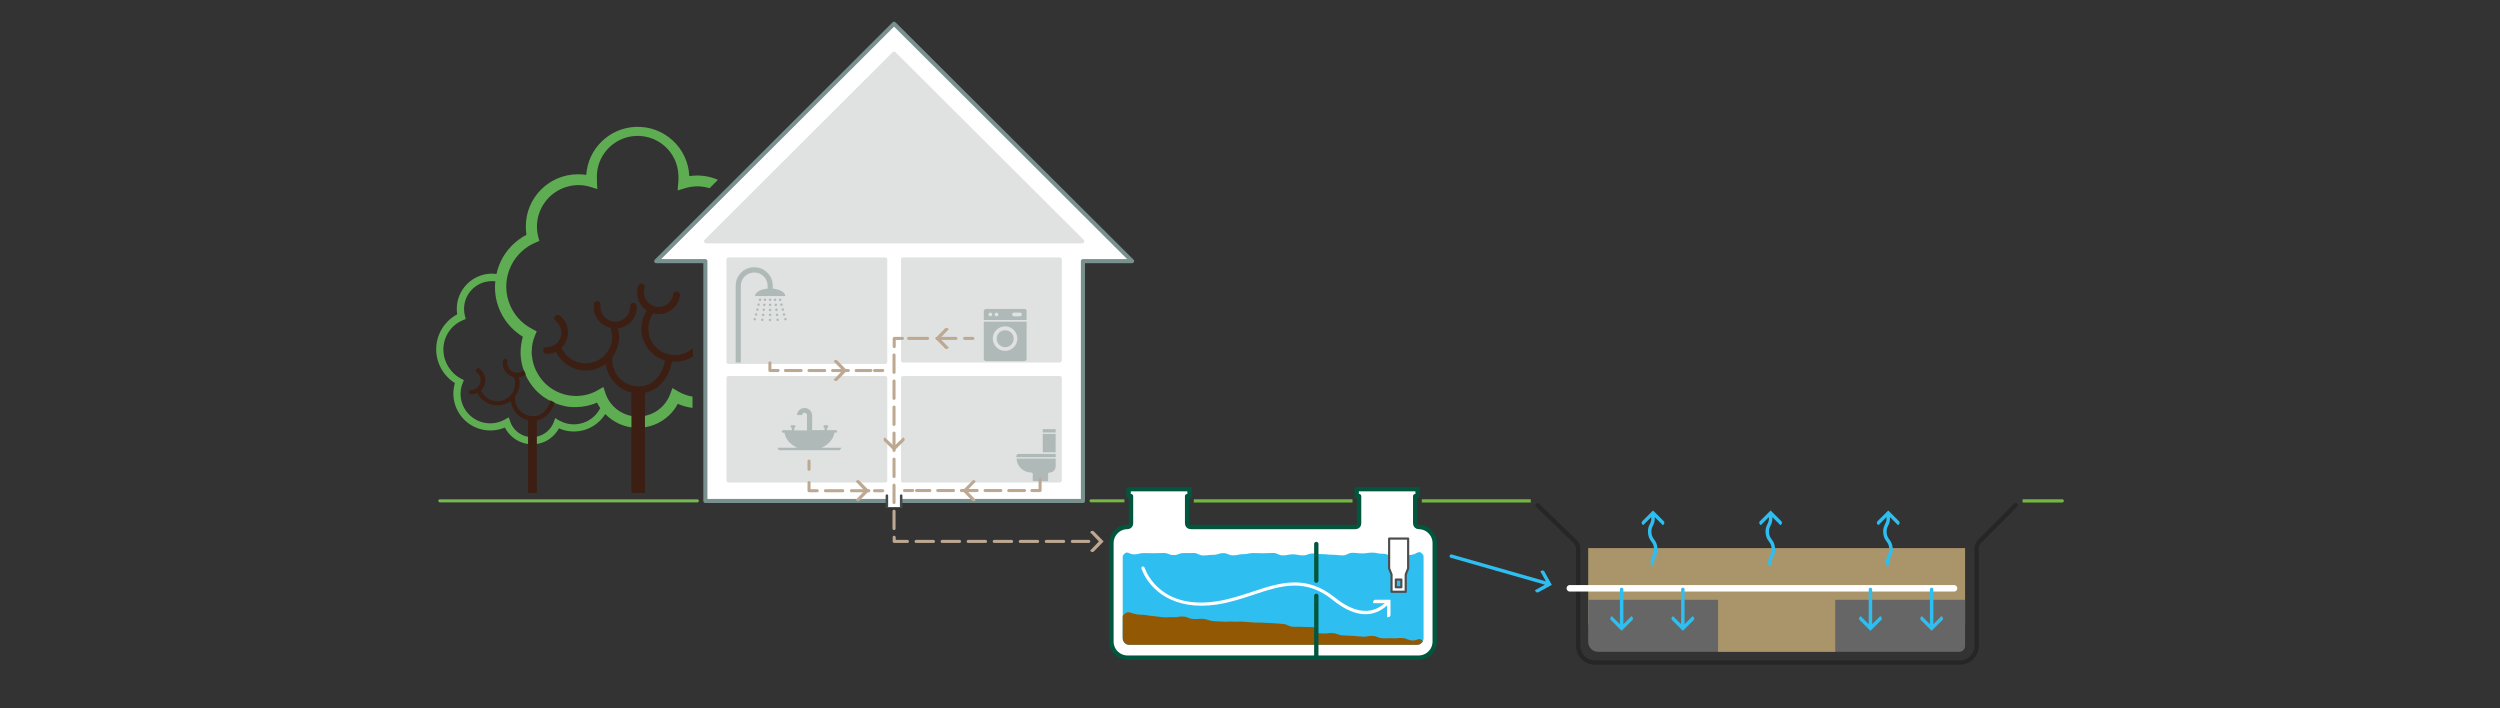 <?xml version="1.0" encoding="UTF-8"?>
<svg id="Layer_1" data-name="Layer 1" xmlns="http://www.w3.org/2000/svg" viewBox="0 0 1152 326.3">
  <rect x="0" y="0" width="1152" height="326.3" fill="#333333" stroke="none"/>
  <defs>
    <style>
      .cls-1, .cls-2, .cls-3, .cls-4 {
        fill: #fff;
      }

      .cls-5 {
        stroke-dasharray: 0 0 7.99 4;
      }

      .cls-5, .cls-2, .cls-6, .cls-7, .cls-8, .cls-9, .cls-10, .cls-11, .cls-3, .cls-12, .cls-4, .cls-13, .cls-14 {
        stroke-linejoin: round;
      }

      .cls-5, .cls-2, .cls-6, .cls-7, .cls-8, .cls-9, .cls-10, .cls-11, .cls-3, .cls-12, .cls-4, .cls-13, .cls-14, .cls-15 {
        stroke-linecap: round;
      }

      .cls-5, .cls-6, .cls-7, .cls-9, .cls-10, .cls-12, .cls-13, .cls-14, .cls-15 {
        fill: none;
      }

      .cls-5, .cls-7, .cls-9, .cls-10, .cls-12, .cls-14 {
        stroke: #bda992;
        stroke-width: 1.41px;
      }

      .cls-16 {
        fill: #bda992;
      }

      .cls-2 {
        stroke: #79918e;
      }

      .cls-2, .cls-11 {
        stroke-width: 1.88px;
      }

      .cls-17 {
        fill: #76b843;
      }

      .cls-18 {
        fill: #72b840;
      }

      .cls-6 {
        stroke: #262626;
      }

      .cls-6, .cls-4 {
        stroke-width: 2px;
      }

      .cls-8 {
        stroke-width: 1.97px;
      }

      .cls-8, .cls-11 {
        fill: #e0e1e1;
        stroke: #e0e1e1;
      }

      .cls-19 {
        fill: #3c1e13;
      }

      .cls-20 {
        fill: #935803;
      }

      .cls-21 {
        fill: #afbab8;
      }

      .cls-9 {
        stroke-dasharray: 0 0 7.24 3.62;
      }

      .cls-10 {
        stroke-dasharray: 0 0 7.27 3.64;
      }

      .cls-3 {
        stroke: #4d4d4d;
      }

      .cls-12 {
        stroke-dasharray: 0 0 8 4;
      }

      .cls-22 {
        fill: #2ebeef;
      }

      .cls-4 {
        stroke: #00573d;
      }

      .cls-13 {
        stroke: #45484a;
        stroke-width: 1.17px;
      }

      .cls-23 {
        fill: #77b951;
      }

      .cls-24 {
        fill: #5fad53;
      }

      .cls-25 {
        fill: #666;
      }

      .cls-26 {
        fill: #aa956b;
      }

      .cls-14 {
        stroke-dasharray: 0 0 8.71 4.35;
      }

      .cls-15 {
        stroke: #fff;
        stroke-miterlimit: 10;
        stroke-width: 3px;
      }
    </style>
  </defs>
  <path class="cls-22" d="m711.67,263.38c-.27-.48-.88-.66-1.36-.39l-.52.29,2.56,4.61-43.37-12.39c-.42-.12-.87.12-.99.55-.06.21-.03.43.07.61s.27.32.48.38l43.37,12.39-4.61,2.56.29.52c.27.48.88.66,1.36.39l6.12-3.4-3.4-6.12Z"/>
  <g>
    <path class="cls-4" d="m653.72,242.84h0c-.88,0-1.6-.71-1.6-1.6v-12.62h1.11v-3.22h-28.07v3.22h1.11v12.62c0,.88-.71,1.6-1.6,1.6h-76.05c-.88,0-1.6-.71-1.6-1.6v-12.62h1.11v-3.22h-28.07v3.22h1.11v12.62c0,.88-.71,1.6-1.6,1.6h0c-4.1,0-7.42,3.32-7.42,7.42v45.36c0,4.1,3.32,7.42,7.42,7.42h134.12c4.1,0,7.42-3.32,7.42-7.42v-45.36c0-4.1-3.32-7.42-7.42-7.42Z"/>
    <path class="cls-22" d="m655.97,256.38c0-.38-.16-.77-.59-1.21-1.64-1.66-2.18-.13-4.63.44-2.24.52-2.36-.62-4.65-.62s-2.29.92-4.58.92-2.29-.75-4.58-.75-2.29-.51-4.58-.51-2.29.36-4.58.36-2.29-.27-4.58-.27-2.29,1.18-4.58,1.18-2.29-.29-4.58-.29-2.29-.27-4.57-.27-2.29-.32-4.58-.32-2.29.88-4.57.88-2.29-.49-4.58-.49-2.29.48-4.58.48-2.29-1.11-4.58-1.11-2.29.14-4.58.14-2.29-.09-4.58-.09-2.29.52-4.58.52-2.29.54-4.58.54-2.29-1.02-4.58-1.02-2.29.77-4.58.77-2.29.29-4.57.29-2.29-1.12-4.58-1.12-2.29.03-4.57.03-2.29.92-4.57.92-2.29-.96-4.58-.96-2.29.11-4.57.11-2.29-.07-4.57-.07-2.29.6-4.57.6-2.95-1.8-4.58-.14c-.43.43-.59.8-.61,1.15h0v37.59c0,1.71,1.34,3.09,2.99,3.09h132.66c1.65,0,2.99-1.38,2.99-3.09v-37.66h0Z"/>
    <path class="cls-20" d="m606.55,289.09v8.04h-86.22c-1.65,0-2.99-1.39-2.99-3.09v-9.99c.02-.28.18-.58.61-.96,1.76-1.54,2.19-.94,4.42-.36,2.24.59,2.22.43,4.52.59,2.3.17,2.28.42,4.58.58,2.29.17,2.28.36,4.58.53,2.29.16,2.32-.2,4.61-.03,2.3.16,2.34-.46,4.64-.3,2.29.17,2.24.96,4.54,1.12,2.29.17,2.32-.21,4.62-.04,2.29.16,2.24.85,4.54,1.01,2.29.17,2.3.1,4.59.26,2.3.17,2.32-.18,4.62-.01,2.29.16,2.31-.13,4.6.03,2.3.17,2.3.18,4.6.34,2.29.17,2.3-.02,4.6.14,2.3.17,2.3.05,4.6.22,2.29.16,2.29.18,4.59.35,2.29.16,2.23,1.11,4.53,1.27,2.29.17,2.31-.09,4.6.08,2.3.16,2.31-.03,4.61.13.71.05,1.2.07,1.61.09Z"/>
    <path class="cls-20" d="m655.64,295.47c-.5.99-1.5,1.66-2.65,1.66h-46.44v-5.34c.91.02,1.4-.01,2.98.11,2.3.16,2.33-.33,4.63-.16,2.29.16,2.24.89,4.54,1.05,2.29.17,2.3.04,4.6.21,2.29.16,2.29.21,4.58.38,2.3.16,2.34-.5,4.63-.34,2.3.17,2.25.91,4.55,1.07,2.29.17,2.31-.15,4.61,0,2.29.17,2.32-.25,4.61-.08,2.29.16,2.24.93,4.54,1.09,2.29.17,3.15-1.63,4.68.15.06.06.11.13.14.19Z"/>
    <path class="cls-3" d="m648.86,248.17h-8.75v13.78l1.11,2.76v7.98h6.54v-7.98l1.11-2.76v-13.78Zm-3.12,22.44h-2.54v-3.55h2.54v3.55Z"/>
    <line class="cls-4" x1="606.55" y1="274.55" x2="606.55" y2="302.66"/>
    <line class="cls-4" x1="606.55" y1="250.68" x2="606.55" y2="267.56"/>
  </g>
  <path class="cls-1" d="m629.21,283.04c-4.11,0-9.1-1.74-15.05-6.54-12.77-10.3-23.85-6.64-36.67-2.4-5.32,1.76-10.81,3.58-16.74,4.47-20.2,3.04-31.36-7.01-34.77-16.54-.14-.39.06-.82.45-.96.39-.14.82.06.96.45,1.17,3.25,8.25,19.3,33.14,15.57,5.81-.87,11.24-2.67,16.5-4.41,12.69-4.2,24.68-8.16,38.09,2.65,9.27,7.48,17.44,8.16,23.64,1.97.29-.29.77-.29,1.06,0s.29.77,0,1.06c-2.51,2.51-6,4.68-10.59,4.68Z"/>
  <path class="cls-1" d="m639.15,279.09v5.27h.6c.55,0,1-.45,1-1v-7h-7c-.55,0-1,.45-1,1v.6h5.27"/>
  <rect class="cls-18" x="550.09" y="230.06" width="73.14" height="1.5"/>
  <rect class="cls-18" x="655.16" y="230.06" width="50.22" height="1.5"/>
  <path class="cls-18" d="m951.03,230.81h0c0,.41-.34.75-.75.75h-18.28v-1.5h18.28c.41,0,.75.34.75.75Z"/>
  <rect class="cls-26" x="731.84" y="252.56" width="173.67" height="35.29"/>
  <path class="cls-6" d="m708.52,232.81l17.27,16.72c.92.89,1.44,2.12,1.44,3.4v44.66c0,4.26,3.45,7.72,7.72,7.72h168.17c4.26,0,7.72-3.45,7.72-7.72v-44.83c0-1.25.5-2.46,1.38-3.34l16.61-16.61"/>
  <g>
    <path class="cls-25" d="m905.51,276.39v21.29c0,1.47-1.2,2.67-2.67,2.67h-166.46c-2.5,0-4.54-2.04-4.54-4.54v-19.42h173.67Z"/>
    <rect class="cls-26" x="791.68" y="263.97" width="54" height="36.38"/>
  </g>
  <line class="cls-15" x1="723.39" y1="271.09" x2="900.41" y2="271.09"/>
  <g>
    <g>
      <path class="cls-22" d="m752.2,285.73c.39-.39.39-1.02,0-1.41l-.42-.42-3.73,3.73v-16.03c0-.44-.36-.8-.8-.8-.22,0-.42.09-.57.23s-.23.34-.23.57v16.03l-3.73-3.73-.42.42c-.39.39-.39,1.02,0,1.41l4.95,4.95,4.95-4.95Z"/>
      <path class="cls-22" d="m780.4,285.73c.39-.39.39-1.02,0-1.41l-.42-.42-3.73,3.73v-16.03c0-.44-.36-.8-.8-.8-.22,0-.42.09-.57.23s-.23.34-.23.57v16.03l-3.73-3.73-.42.42c-.39.39-.39,1.02,0,1.41l4.95,4.95,4.95-4.95Z"/>
    </g>
    <g>
      <path class="cls-22" d="m866.85,285.73c.39-.39.39-1.02,0-1.41l-.42-.42-3.73,3.73v-16.03c0-.44-.36-.8-.8-.8-.22,0-.42.09-.57.23s-.23.34-.23.57v16.03l-3.73-3.73-.42.42c-.39.39-.39,1.02,0,1.41l4.95,4.95,4.95-4.95Z"/>
      <path class="cls-22" d="m895.05,285.73c.39-.39.39-1.02,0-1.41l-.42-.42-3.73,3.73v-16.03c0-.44-.36-.8-.8-.8-.22,0-.42.09-.57.23s-.23.34-.23.57v16.03l-3.73-3.73-.42.42c-.39.39-.39,1.02,0,1.41l4.95,4.95,4.95-4.95Z"/>
    </g>
  </g>
  <g>
    <path class="cls-22" d="m766.66,240.18l-4.95-4.95-4.95,4.95c-.39.39-.39,1.02,0,1.41l.42.42,3.72-3.72c.14,1.56-.24,2.34-.68,3.25-.47.98-1.01,2.08-.83,4.09.18,2.01.9,3,1.53,3.88.59.81,1.1,1.52,1.23,3.08.14,1.57-.24,2.35-.68,3.25-.47.98-1.01,2.08-.83,4.09.04.42.39.73.8.73.02,0,.05,0,.07,0,.44-.04.77-.43.73-.87-.14-1.57.24-2.35.68-3.25.47-.98,1.01-2.08.83-4.09-.18-2.01-.9-3-1.53-3.88-.59-.81-1.1-1.52-1.23-3.08-.14-1.57.24-2.35.68-3.25.46-.95.98-2.03.84-3.95h0l3.73,3.73.42-.42c.39-.39.39-1.02,0-1.41Z"/>
    <path class="cls-22" d="m820.85,240.18l-4.95-4.95-4.95,4.95c-.39.39-.39,1.02,0,1.41l.42.42,3.72-3.72c.14,1.56-.24,2.34-.68,3.25-.47.98-1.01,2.08-.83,4.09.18,2.01.9,3,1.53,3.88.59.81,1.1,1.52,1.23,3.08.14,1.57-.24,2.35-.68,3.25-.47.98-1.01,2.08-.83,4.09.04.42.39.73.8.73.02,0,.05,0,.07,0,.44-.04.77-.43.73-.87-.14-1.57.24-2.35.68-3.25.47-.98,1.01-2.08.83-4.09-.18-2.01-.9-3-1.53-3.88-.59-.81-1.1-1.52-1.23-3.08-.14-1.57.24-2.35.68-3.25.46-.95.98-2.03.84-3.95h0l3.73,3.73.42-.42c.39-.39.39-1.02,0-1.41Z"/>
    <path class="cls-22" d="m875.05,240.18l-4.95-4.95-4.95,4.95c-.39.39-.39,1.02,0,1.41l.42.42,3.72-3.72c.14,1.56-.24,2.34-.68,3.25-.47.98-1.01,2.08-.83,4.09.18,2.01.9,3,1.53,3.88.59.81,1.1,1.52,1.23,3.08.14,1.57-.24,2.35-.68,3.25-.47.98-1.01,2.08-.83,4.09.04.42.39.73.8.73.02,0,.05,0,.07,0,.44-.04.77-.43.73-.87-.14-1.57.24-2.35.68-3.25.47-.98,1.01-2.08.83-4.09-.18-2.01-.9-3-1.53-3.88-.59-.81-1.1-1.52-1.23-3.08-.14-1.57.24-2.35.68-3.25.46-.95.98-2.03.84-3.95h0l3.73,3.73.42-.42c.39-.39.39-1.02,0-1.41Z"/>
  </g>
  <g>
    <path class="cls-17" d="m502.75,230.08h15.38v1.41h-15.38c-.39,0-.71-.32-.71-.71s.32-.71.71-.71h0Z"/>
    <polygon class="cls-2" points="302.39 120.33 411.98 10.94 521.66 120.33 499.01 120.33 499.01 230.85 325.04 230.85 325.04 120.33 302.39 120.33 302.39 120.33 302.39 120.33"/>
    <polygon class="cls-8" points="325.42 111.17 498.63 111.17 411.98 24.77 325.42 111.17 325.42 111.17 325.42 111.17"/>
    <g>
      <polygon class="cls-11" points="416.13 119.56 488.34 119.56 488.34 166.1 416.13 166.1 416.13 119.56 416.13 119.56"/>
      <polygon class="cls-11" points="335.71 119.56 407.92 119.56 407.92 166.76 335.71 166.76 335.71 119.56 335.71 119.56"/>
      <polygon class="cls-11" points="416.13 174.2 488.34 174.2 488.34 221.41 416.13 221.41 416.13 174.2 416.13 174.2"/>
      <polygon class="cls-11" points="335.71 174.2 407.92 174.2 407.92 221.41 335.71 221.41 335.71 174.2 335.71 174.2"/>
    </g>
    <g>
      <path class="cls-21" d="m459.27,156.03c-.03,2.16,1.71,3.93,3.87,3.96,2.16.03,3.94-1.7,3.96-3.86.03-2.16-1.71-3.93-3.87-3.96h0c-2.16-.03-3.93,1.69-3.96,3.84v.02h0Z"/>
      <path class="cls-21" d="m453.33,148.21v17.15c0,.57.47,1.03,1.04,1.04h17.65c.57,0,1.03-.47,1.04-1.04v-17.15h-19.73Zm4.15,7.82c0-3.12,2.54-5.65,5.66-5.65s5.66,2.53,5.66,5.65-2.54,5.65-5.66,5.65-5.66-2.53-5.66-5.65h0Z"/>
      <path class="cls-21" d="m453.33,143.31v4.15h19.73v-4.15c.03-.49-.34-.91-.83-.94-.04,0-.08,0-.12,0h-17.75c-.54,0-.99.41-1.04.94h0Zm13.03,1.6c0-.47.38-.85.85-.85h2.83c.47,0,.85.38.85.85s-.38.85-.85.85h-2.83c-.44-.06-.79-.41-.85-.85h0Zm-8.02,0c0-.47.38-.85.85-.85s.85.38.85.85-.38.85-.85.85-.85-.38-.85-.85h0Zm-2.83,0c0-.47.38-.85.85-.85s.85.38.85.85-.38.85-.85.85-.85-.38-.85-.85h0Z"/>
    </g>
    <path class="cls-21" d="m357.69,138.13c0,.31-.25.57-.57.57s-.57-.25-.57-.57c0-.31.25-.57.57-.57s.57.25.57.57h0Z"/>
    <path class="cls-21" d="m358.07,140.48c0,.31-.25.57-.57.57s-.57-.25-.57-.57c0-.31.25-.57.57-.57s.57.25.57.57h0Z"/>
    <path class="cls-21" d="m358.35,142.75c0,.31-.25.57-.57.57s-.57-.25-.57-.57c0-.31.25-.57.57-.57s.57.25.57.57h0Z"/>
    <path class="cls-21" d="m358.64,145.1c0,.31-.25.57-.57.57s-.57-.25-.57-.57c0-.31.25-.57.57-.57s.57.25.57.57h0Z"/>
    <path class="cls-21" d="m358.92,147.36c0,.31-.25.57-.57.57s-.57-.25-.57-.57c0-.31.25-.57.57-.57s.57.25.57.57h0Z"/>
    <path class="cls-21" d="m360.05,138.13c0,.31-.25.57-.57.57s-.57-.25-.57-.57c0-.31.25-.57.57-.57s.57.25.57.57h0Z"/>
    <path class="cls-21" d="m360.62,140.39c0,.31-.25.57-.57.57s-.57-.25-.57-.57c0-.31.25-.57.57-.57s.57.25.57.57h0Z"/>
    <path class="cls-21" d="m361.28,142.65c0,.31-.25.57-.57.57s-.57-.25-.57-.57c0-.31.25-.57.57-.57s.57.25.57.57h0Z"/>
    <path class="cls-21" d="m361.85,144.91c0,.31-.25.57-.57.57s-.57-.25-.57-.57c0-.31.25-.57.57-.57s.57.25.57.57h0Z"/>
    <path class="cls-21" d="m362.51,147.08c0,.31-.25.57-.57.57s-.57-.25-.57-.57c0-.31.25-.57.57-.57s.57.25.57.57h0Z"/>
    <path class="cls-21" d="m355.43,138.13c0,.31-.25.57-.57.57s-.57-.25-.57-.57c0-.31.25-.57.57-.57s.57.25.57.57h0Z"/>
    <path class="cls-21" d="m355.43,140.48c0,.31-.25.57-.57.57s-.57-.25-.57-.57c0-.31.25-.57.57-.57s.57.25.57.57h0Z"/>
    <path class="cls-21" d="m355.43,142.84c0,.31-.25.57-.57.57s-.57-.25-.57-.57c0-.31.25-.57.57-.57s.57.25.57.57h0Z"/>
    <path class="cls-21" d="m355.43,145.1c0,.31-.25.57-.57.57s-.57-.25-.57-.57c0-.31.25-.57.57-.57s.57.25.57.57h0Z"/>
    <path class="cls-21" d="m355.43,147.46c0,.31-.25.57-.57.57s-.57-.25-.57-.57c0-.31.25-.57.57-.57s.57.25.57.57h0Z"/>
    <path class="cls-21" d="m353.07,138.13c0,.31-.25.57-.57.57s-.57-.25-.57-.57c0-.31.25-.57.57-.57s.57.25.57.57h0Z"/>
    <path class="cls-21" d="m352.78,140.48c0,.31-.25.57-.57.57s-.57-.25-.57-.57c0-.31.25-.57.57-.57s.57.25.57.57h0Z"/>
    <path class="cls-21" d="m352.5,142.75c0,.31-.25.57-.57.57s-.57-.25-.57-.57c0-.31.25-.57.57-.57s.57.25.57.57h0Z"/>
    <path class="cls-21" d="m352.22,145.1c0,.31-.25.57-.57.57s-.57-.25-.57-.57.25-.57.57-.57.57.25.57.57h0Z"/>
    <path class="cls-21" d="m351.84,147.36c0,.31-.25.57-.57.57s-.57-.25-.57-.57c0-.31.25-.57.57-.57s.57.25.57.57h0Z"/>
    <path class="cls-21" d="m350.8,138.13c0,.31-.25.57-.57.57s-.57-.25-.57-.57c0-.31.25-.57.57-.57s.57.25.57.57h0Z"/>
    <path class="cls-21" d="m350.14,140.39c0,.31-.25.57-.57.57s-.57-.25-.57-.57c0-.31.25-.57.57-.57s.57.25.57.57h0Z"/>
    <path class="cls-21" d="m349.58,142.65c0,.31-.25.57-.57.57s-.57-.25-.57-.57c0-.31.25-.57.57-.57s.57.25.57.57h0Z"/>
    <path class="cls-21" d="m349.01,144.91c0,.31-.25.57-.57.57s-.57-.25-.57-.57c0-.31.25-.57.57-.57s.57.25.57.57h0Z"/>
    <path class="cls-21" d="m348.35,147.08c0,.31-.25.57-.57.57s-.57-.25-.57-.57c0-.31.25-.57.57-.57s.57.25.57.57h0Z"/>
    <path class="cls-21" d="m361.86,136.43h-13.97c0-1.88,3.11-3.49,6.99-3.49s6.99,1.6,6.99,3.49h0Z"/>
    <path class="cls-21" d="m347.51,123.15c-4.69,0-8.5,3.8-8.5,8.48v35.43h2.36v-35.33c0-3.41,2.77-6.17,6.18-6.17s6.18,2.76,6.18,6.17v2.13h2.37v-2.13c.02-4.72-3.8-8.56-8.53-8.57h-.07Z"/>
    <path class="cls-21" d="m367.43,206.34c-3.21-1.41-5.47-3.96-5.95-6.97h-.66c-.3-.02-.54-.26-.57-.57h0c.02-.3.26-.54.57-.57h4.06v-1.13c-.31,0-.57-.25-.57-.57s.25-.57.57-.57h1.13c.3.02.54.26.57.57h0c-.02.3-.26.54-.57.57v1.22h5.85v-7.07c-.05-.62-.6-1.09-1.23-1.04-.56.04-1,.48-1.04,1.04h-2.36c.14-1.92,1.82-3.37,3.75-3.23,1.73.13,3.11,1.5,3.24,3.23v6.97h5.76v-1.13c-.3-.02-.54-.26-.57-.57h0c.02-.3.26-.54.57-.57h1.13c.3.02.54.26.57.57h0c-.02.3-.26.54-.57.57v1.13h4.06c.3.02.54.26.57.57h0c-.02.3-.26.54-.57.57h-.66c-.47,3.01-2.74,5.56-5.95,6.97h9.16c-.22.4-.47.78-.76,1.13h-28.03c-.28-.38-.47-.75-.76-1.13h9.25Z"/>
    <polyline class="cls-7" points="354.77 167.24 354.77 170.73 358.54 170.73"/>
    <line class="cls-9" x1="361.94" y1="170.73" x2="401.3" y2="170.73"/>
    <line class="cls-7" x1="403" y1="170.73" x2="406.78" y2="170.73"/>
    <g>
      <path class="cls-21" d="m468.44,211.34c.06,1.68.77,3.27,1.98,4.43,1.27,1.28,3.01,1.99,4.81,1.98.35-.01.65.27.66.62v.04h0v3.3h7.08v-3.3c-.01-.35.27-.65.62-.66h.04c1.56,0,2.83-1.27,2.83-2.83h0v-3.58h-18.03Z"/>
      <polygon class="cls-21" points="480.5 199.94 486.45 199.94 486.45 208.42 480.5 208.42 480.5 199.94 480.5 199.94"/>
      <path class="cls-21" d="m486.45,210.68h-18.12v-.38c-.02-.6.45-1.11,1.06-1.13.03,0,.05,0,.08,0h16.99v1.51h0Z"/>
      <polygon class="cls-21" points="480.5 197.77 486.45 197.77 486.45 199.28 480.5 199.28 480.5 197.77 480.5 197.77"/>
    </g>
    <line class="cls-7" x1="372.8" y1="212.47" x2="372.8" y2="216.24"/>
    <polyline class="cls-7" points="372.8 222.36 372.8 226.13 376.57 226.13"/>
    <line class="cls-5" x1="380.35" y1="226.13" x2="401.11" y2="226.13"/>
    <line class="cls-7" x1="403" y1="226.13" x2="406.78" y2="226.13"/>
    <path class="cls-24" d="m245,162.06v.28c-.02.6.02,1.2.09,1.79,0-.09-.09-.19-.09-.38-.09-.56-.09-1.13,0-1.7h0Z"/>
    <path class="cls-19" d="m253.49,184.67c.61.35,1.24.67,1.89.94h0c-.65-.28-1.28-.59-1.89-.94h0Z"/>
    <path class="cls-19" d="m241.41,170.63h0c.28.66.47,1.32.85,2.07h0c-.38-.65-.67-1.35-.85-2.07h0Z"/>
    <path class="cls-24" d="m209.6,176.57c-2.64,9,2.51,18.44,11.53,21.1,3.8,1.11,7.87.87,11.52-.66,3.5,6.86,11.85,9.66,18.78,6.31,2.6-1.31,4.74-3.38,6.14-5.94,7.76,3.43,16.87.61,21.33-6.6,7.98,8.26,21.16,8.51,29.45.57,1.61-1.53,2.95-3.31,3.96-5.28,2.16.96,4.45,1.59,6.8,1.88v-5.18c-2.37-.39-4.64-1.22-6.7-2.45l-2.55-1.51-1.04,2.83c-3.03,8.18-12.14,12.37-20.34,9.34-4.47-1.65-7.95-5.22-9.49-9.72l-.94-2.92-.19.09-2.45,1.41c-.96.57-1.97,1.04-3.02,1.41-2.15.78-4.41,1.19-6.7,1.22h-.28c-.85,0-1.7-.09-2.64-.19-1.06-.13-2.1-.35-3.11-.66-4.56-1.34-8.5-4.24-11.14-8.2-.57-.94-1.13-1.88-1.6-2.83-.97-2.08-1.58-4.31-1.79-6.6,0-.09-.09-.19-.09-.38-.1-.59-.1-1.2,0-1.79,0-2.43.48-4.83,1.42-7.07l.85-2.07-1.98-1.04c-10.84-5.5-15.16-18.74-9.64-29.56,2.32-4.56,6.17-8.17,10.87-10.2l.85-.38,1.13-.47-.57-2.07c-2.49-10.22,3.75-20.53,13.97-23.08,3.26-.83,6.69-.77,9.91.19l3.4,1.04-.19-3.49v-1.41c-.46-10.35,7.57-19.11,17.94-19.57,10.37-.46,19.15,7.56,19.61,17.91.01.24.02.48.02.72v1.41c.02.47-.01.95-.09,1.41l-.28,3.67,3.49-1.04c3.66-1.13,7.57-1.13,11.23,0l3.87-3.86c-4.16-1.8-8.74-2.39-13.22-1.7-.57-13.1-11.66-23.25-24.78-22.69-12.11.52-21.89,10.05-22.7,22.12-1.25-.19-2.51-.28-3.78-.28-13.28-.01-24.06,10.73-24.07,23.99v.04c0,1.29.1,2.58.28,3.86-5.13,2.7-9.26,6.95-11.8,12.15l-.09.28c-.87,1.8-1.5,3.7-1.89,5.65-.69-.11-1.38-.17-2.08-.19-8.95.03-16.2,7.27-16.24,16.21.02.85.08,1.7.19,2.54-8.92,4.77-12.28,15.86-7.5,24.77,1.51,2.82,3.74,5.2,6.46,6.89h0Zm-5.29-15.45c-.04-5.92,3.5-11.28,8.97-13.57l1.32-.57-.38-1.51c-1.72-6.86,2.46-13.82,9.33-15.54,0,0,0,0,.01,0,1.02-.26,2.06-.39,3.11-.38.54-.02,1.07.02,1.6.09-.11.84-.17,1.69-.19,2.54-.04,9.38,4.83,18.09,12.85,22.99-.67,2.33-1.02,4.74-1.04,7.16-.02.66.02,1.32.09,1.98v.28c.09.66.19,1.32.28,1.88v.19c.26,1.34.6,2.66,1.04,3.96.28.66.47,1.32.85,2.07,1.16,2.55,2.72,4.91,4.63,6.97h0c1.43,1.52,3.05,2.85,4.81,3.96h.09c.56.4,1.16.75,1.79,1.04h0c.61.35,1.24.67,1.89.94,1.52.64,3.1,1.15,4.72,1.51h0c.78.18,1.57.3,2.36.38h.19c.28,0,.66.09.94.09h1.51c3.45.03,6.86-.67,10.01-2.07.47.85.94,1.7,1.51,2.54-3.38,6.71-11.58,9.41-18.3,6.03,0,0,0,0,0,0-.28-.09-.47-.28-.76-.38l-1.7-1.04-.66,1.88c-1.33,3.43-4.32,5.96-7.93,6.69-1.37.25-2.78.25-4.15,0-3.76-.73-6.83-3.43-8.02-7.07l-.66-1.88-1.79,1.04c-6.55,3.68-14.85,1.41-18.6-5.09-2.06-3.56-2.37-7.86-.85-11.68l.57-1.41-1.32-.66c-4.96-2.64-8.07-7.77-8.12-13.38h0Z"/>
    <path class="cls-19" d="m216.77,179.77h.28c2.51-.06,4.5-2.14,4.44-4.65,0-.02,0-.04,0-.06-.06-1.27-.64-2.47-1.6-3.3l-.19-.19h0c-.27-.2-.41-.52-.38-.85,0-.57.47-1.03,1.04-1.04.28,0,.55.09.76.28h0l.19.19c2.19,1.89,2.91,4.97,1.79,7.63-.34.83-.85,1.57-1.51,2.17.38.78.86,1.5,1.42,2.17,1.24,1.37,2.9,2.3,4.72,2.64,2.48.47,5.04-.27,6.89-1.98.38-.35.72-.73,1.04-1.13,1.7-2.23,2.16-5.17,1.23-7.82-.54-.09-1.05-.28-1.51-.57-2.53-1.22-4-3.91-3.68-6.69v-.28h0c0-.52.42-.94.94-.95.03,0,.07,0,.1,0,.57,0,1.03.47,1.04,1.04v.09h0v.28c-.27,2.49,1.53,4.72,4.03,4.99,1.33.14,2.65-.3,3.62-1.22.28.66.57,1.32.85,2.07-.54.41-1.15.72-1.79.94-.45.18-.93.28-1.42.28.84,3.06.21,6.33-1.7,8.86-.13.98-.06,1.97.19,2.92.81,3.14,3.4,5.5,6.61,6.03,1.16.2,2.35.17,3.49-.09,3.11-.75,5.29-4.05,5.95-7.07h0c.61.35,1.24.67,1.89.94-.94,3.58-3.59,7.16-7.36,8.1-.28.09-.47.09-.76.19v33.45h-4.06v-33.54c-3.75-.85-6.7-3.73-7.65-7.44l-.28-1.41c-4.3,3.16-10.3,2.55-13.88-1.41-.61-.71-1.12-1.5-1.51-2.36-.82.41-1.72.63-2.64.66h-.47c-.57,0-1.03-.47-1.04-1.04-.09-.38.38-.85.94-.85h0Z"/>
    <path class="cls-19" d="m251.79,159.99h.28c3.74-.09,6.7-3.18,6.61-6.91,0-.02,0-.04,0-.06-.09-1.89-.94-3.65-2.36-4.9l-.28-.28h0c-.64-.54-.76-1.48-.28-2.17.3-.37.75-.58,1.23-.57.37.02.74.16,1.04.38h0l.28.19c3.24,2.8,4.31,7.36,2.64,11.31-.46,1.25-1.25,2.35-2.27,3.2.55,1.16,1.25,2.23,2.08,3.2,1.81,2.06,4.28,3.43,6.99,3.86,3.7.69,7.51-.39,10.29-2.92.38-.38,1.51-1.7,1.51-1.7,2.53-3.31,3.21-7.67,1.79-11.59-.78-.17-1.54-.42-2.27-.75-3.68-1.82-5.86-5.72-5.47-9.8v-.38h0c.12-.84.85-1.45,1.7-1.41.81.11,1.41.79,1.42,1.6v.09h0v.38c-.11.99.02,1.99.38,2.92,1.23,3.54,5.1,5.41,8.65,4.18,2.78-.96,4.62-3.6,4.56-6.54v-.38h0c.08-.86.84-1.48,1.7-1.41.76.05,1.37.65,1.42,1.41v.38c.11,5.06-3.64,9.39-8.68,9.99,1.22,4.55.28,9.42-2.55,13.19-.73,6.43,3.71,12.3,10.1,13.38,1.7.27,3.43.2,5.1-.19,5-1.32,8.4-6.88,9.06-11.59h-.09c-8.07-2.48-12.6-11.02-10.12-19.08,0-.02.01-.03.02-.05.4-1.34,1.01-2.61,1.79-3.77-3.65-2.42-5.29-6.92-4.06-11.12l.09-.38h0c.17-.63.76-1.06,1.42-1.04.86-.02,1.57.65,1.6,1.51.01.13-.02.27-.09.38h0l-.09.38c-.96,3.62,1.19,7.33,4.81,8.29,3.62.96,7.34-1.19,8.31-4.8,0-.09.09-.19.09-.38l.09-.38h0c.14-.85.94-1.44,1.79-1.32.79.12,1.35.81,1.32,1.6v.38l-.09.28c-.93,5.35-6.03,8.94-11.39,8.01-.01,0-.02,0-.03,0-.28-.09-.57-.09-.85-.19-3.88,5.54-2.53,13.18,3.02,17.05,1.01.76,2.17,1.3,3.4,1.6.49.17,1,.3,1.51.38,3.74.65,7.58-.46,10.38-3.02v3.86c-2.87,1.81-6.25,2.63-9.63,2.36-.94,5.84-5,12.44-11.33,14.04-.37.11-.75.17-1.13.19v46.26h-6.22v-46.26c-5.57-1.32-9.95-5.6-11.42-11.12-.17-.68-.3-1.37-.38-2.07-6.36,4.74-15.29,3.84-20.58-2.07-.95-1.05-1.74-2.22-2.36-3.49-1.22.54-2.53.86-3.87.94h-.47c-.88,0-1.6-.7-1.6-1.58v-.02c-.07-.76.49-1.44,1.25-1.51.09,0,.17,0,.26,0h0Z"/>
    <polyline class="cls-7" points="479.27 220.85 479.27 226.03 475.5 226.03"/>
    <line class="cls-10" x1="472.1" y1="226.03" x2="422.35" y2="226.03"/>
    <line class="cls-7" x1="420.56" y1="226.03" x2="416.78" y2="226.03"/>
    <path class="cls-16" d="m449.26,221.51l.38.38-4.06,4.24,4.06,4.24-.38.38c-.37.36-.95.36-1.32,0l-4.44-4.62,4.53-4.62c.29-.34.79-.38,1.13-.1.03.03.07.06.1.1h0Z"/>
    <path class="cls-16" d="m436.8,151.32l.38.38-4.06,4.24,4.06,4.24-.38.38c-.37.36-.95.36-1.32,0l-4.53-4.62,4.53-4.62c.37-.36.95-.36,1.32,0h0Z"/>
    <path class="cls-16" d="m394.7,230.74l-.38-.38,4.06-4.24-4.06-4.24.38-.38c.37-.36.95-.36,1.32,0l4.53,4.62-4.53,4.62c-.37.36-.95.36-1.32,0h0Z"/>
    <path class="cls-16" d="m384.51,175.34l-.38-.38,4.06-4.24-4.06-4.24.38-.38c.37-.36.95-.36,1.32,0l4.53,4.62-4.53,4.62c-.39.28-.93.28-1.32,0h0Z"/>
    <path class="cls-16" d="m407.35,201.91l.38-.38,4.25,4.05,4.25-4.05.38.38c.36.37.36.95,0,1.32l-4.63,4.52-4.63-4.52c-.28-.39-.28-.93,0-1.32h0Z"/>
    <path class="cls-23" d="m321.3,230.09h-118.6c-.39-.02-.72.27-.76.66.09.47.38.75.76.75h118.6c.39.02.72-.27.76-.66-.09-.47-.38-.75-.76-.75h0Z"/>
    <polygon class="cls-1" points="408.55 228.66 415.39 228.66 415.39 233.7 408.55 233.7 408.55 228.66 408.55 228.66 408.55 228.66"/>
    <line class="cls-13" x1="408.68" y1="233.58" x2="408.68" y2="228.39"/>
    <line class="cls-13" x1="415.26" y1="228.39" x2="415.26" y2="233.58"/>
    <line class="cls-7" x1="448.31" y1="155.94" x2="444.53" y2="155.94"/>
    <line class="cls-14" x1="440.48" y1="155.94" x2="417.82" y2="155.94"/>
    <polyline class="cls-7" points="415.84 155.94 412.06 155.94 412.06 159.7"/>
    <polyline class="cls-12" points="411.97 163.57 411.97 243.46 412.06 249.49 501.69 249.49"/>
    <path class="cls-16" d="m502.7,254.11l-.38-.38,4.06-4.24-4.06-4.24.38-.38c.37-.36.95-.36,1.32,0l4.53,4.62-4.53,4.62c-.37.36-.95.36-1.32,0h0Z"/>
  </g>
</svg>
